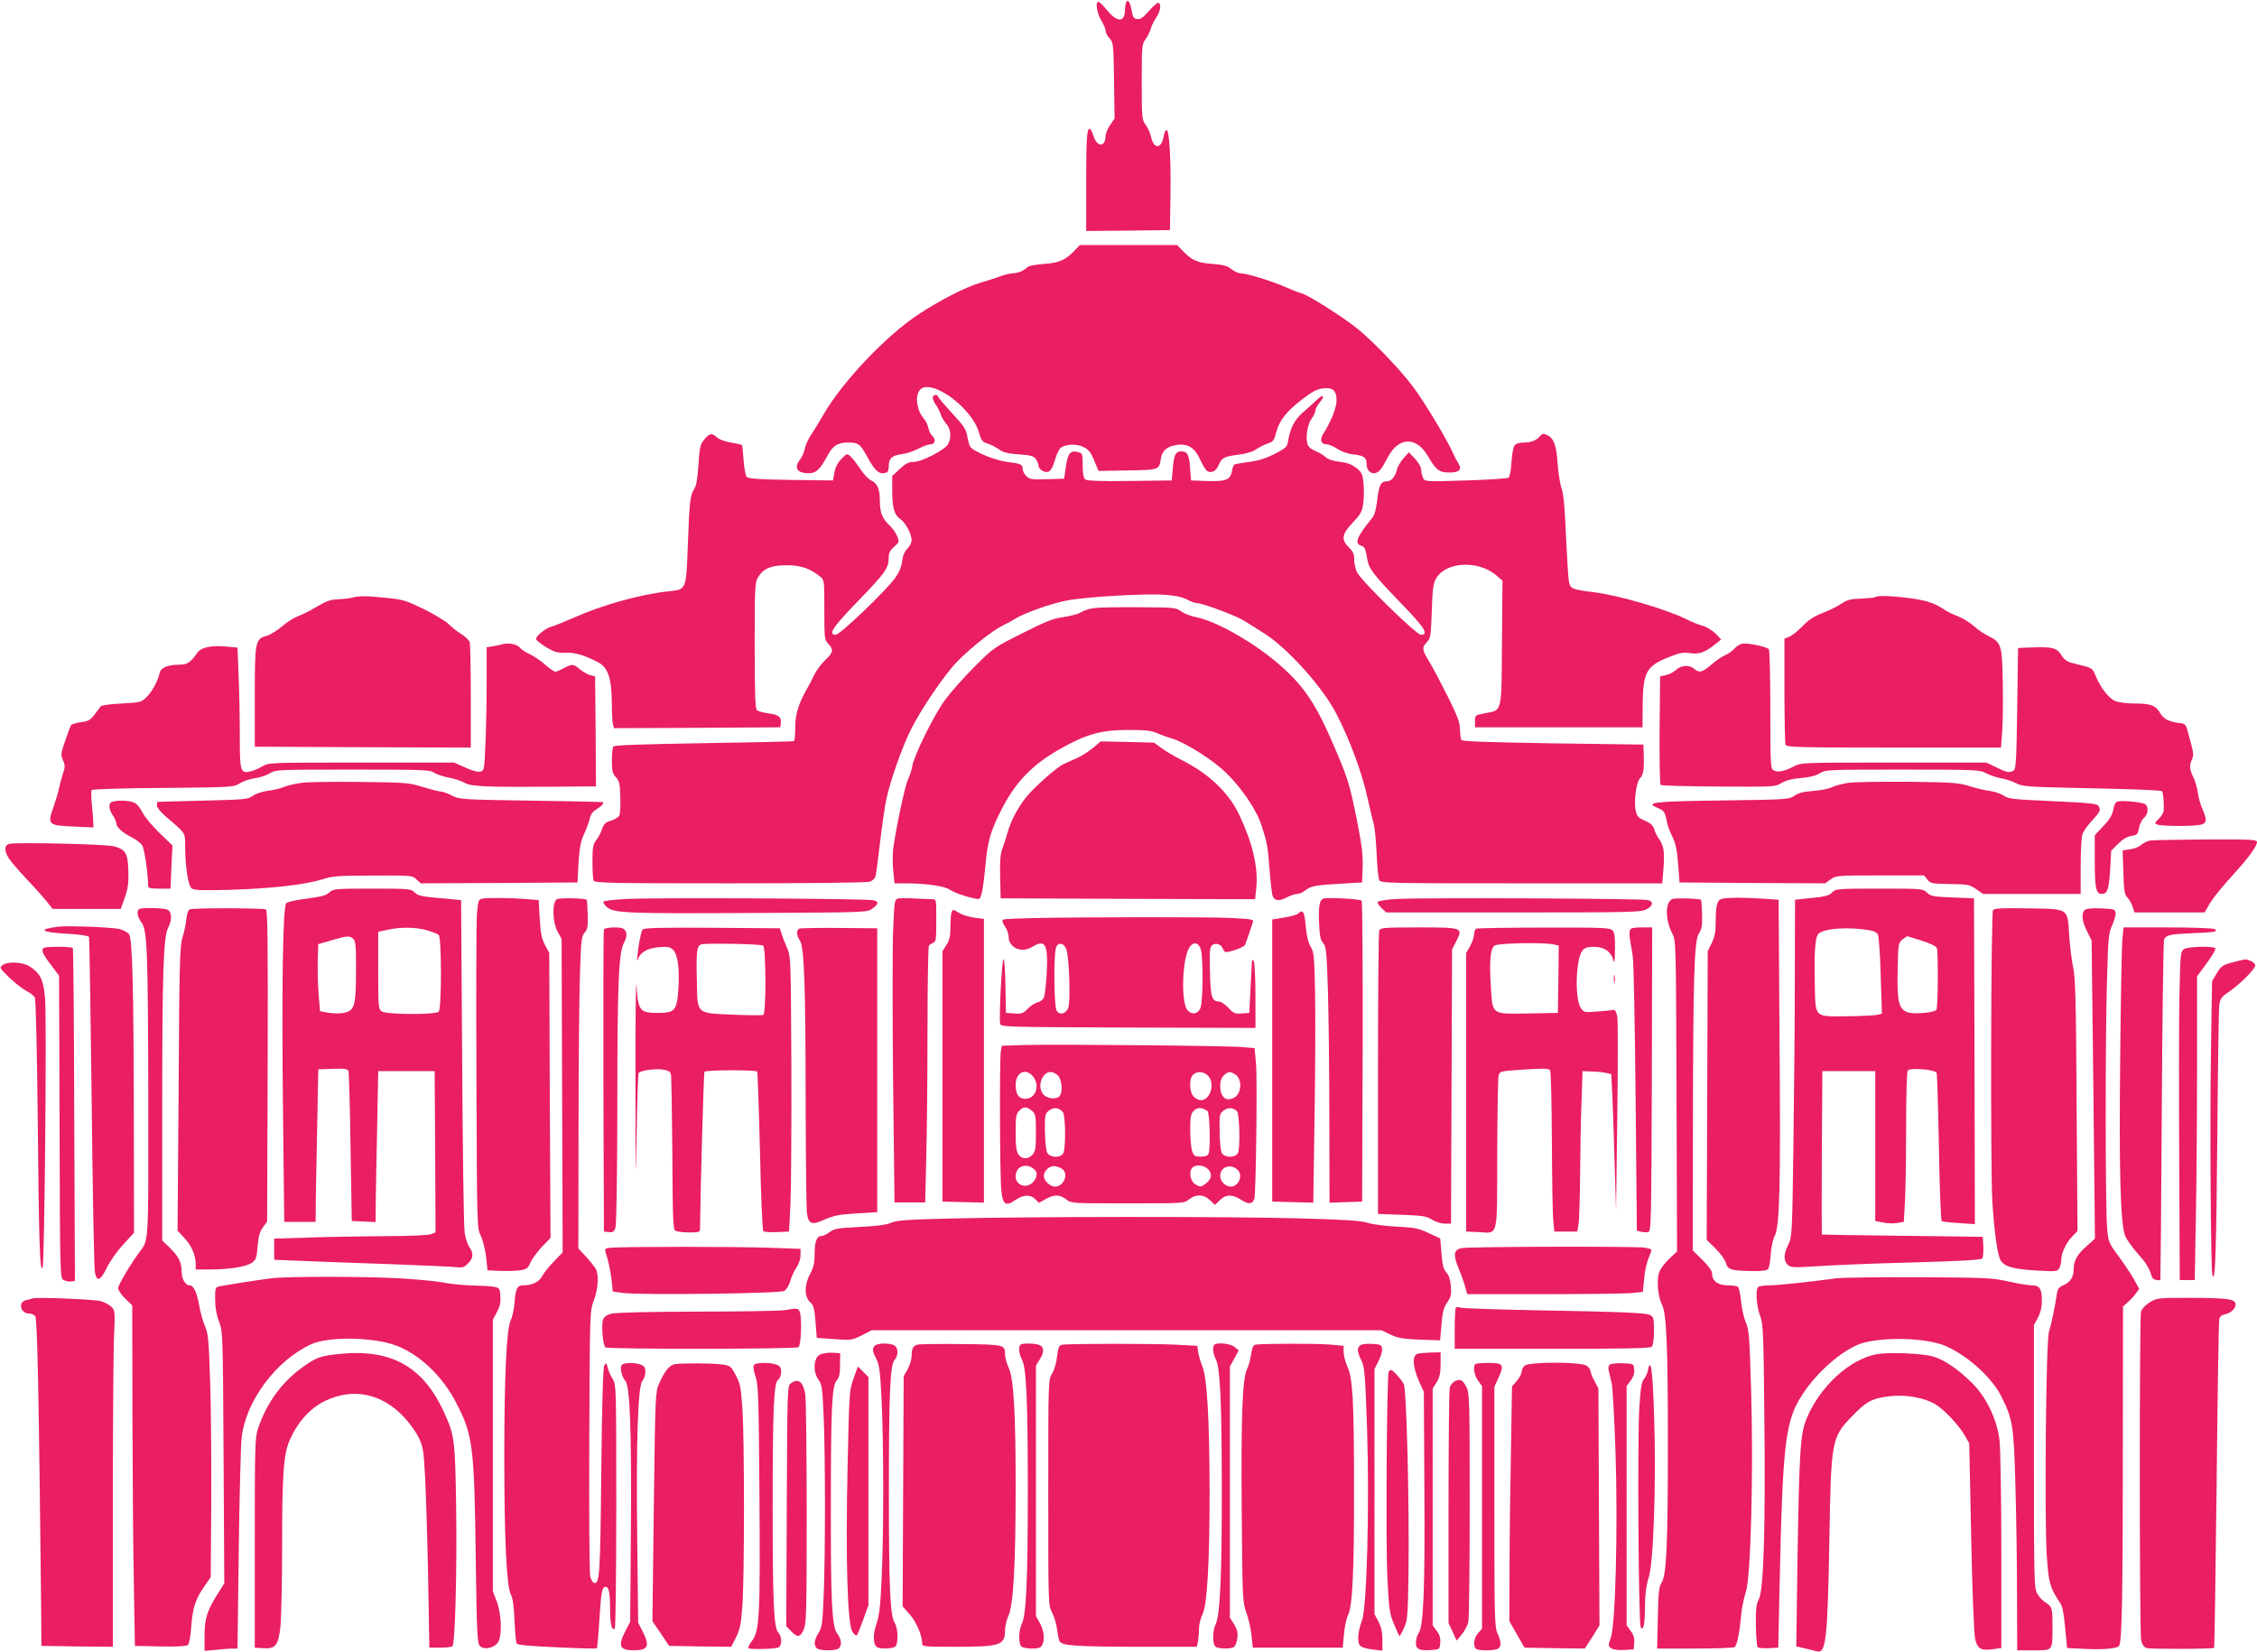 <?xml version="1.0" standalone="no"?>
<!DOCTYPE svg PUBLIC "-//W3C//DTD SVG 20010904//EN"
 "http://www.w3.org/TR/2001/REC-SVG-20010904/DTD/svg10.dtd">
<svg version="1.0" xmlns="http://www.w3.org/2000/svg"
 width="1280pt" height="937pt" viewBox="0 0 1280 937"
 preserveAspectRatio="xMidYMid meet">
<g transform="translate(0,937) scale(0.1,-0.1)"
fill="#e91e63" stroke="none">
<path d="M6386 9355 c-3 -9 -6 -27 -6 -40 0 -72 -42 -74 -100 -5 -23 28 -46
50 -51 50 -18 0 -8 -66 16 -105 14 -22 25 -49 25 -59 0 -11 10 -30 23 -44 21
-23 22 -31 25 -239 l3 -215 -25 -37 c-14 -20 -26 -48 -26 -62 -1 -64 -48 -66
-68 -1 -8 23 -17 42 -22 42 -16 0 -20 -53 -20 -313 l0 -267 238 2 237 3 3 200
c3 216 -7 371 -23 368 -5 -1 -13 -18 -16 -38 -12 -71 -56 -72 -71 -1 -4 20
-18 50 -30 67 -22 30 -23 38 -23 244 0 204 1 215 22 243 12 17 25 43 29 58 4
16 18 45 31 64 24 36 30 74 14 84 -5 4 -29 -17 -54 -45 -34 -39 -50 -50 -68
-47 -19 2 -25 11 -31 47 -9 51 -22 70 -32 46z"/>
<path d="M6094 7949 c-52 -55 -88 -70 -175 -76 -44 -3 -86 -11 -92 -18 -21
-21 -55 -35 -84 -35 -15 -1 -46 -8 -68 -16 -22 -9 -74 -26 -116 -38 -85 -25
-231 -100 -353 -181 -183 -121 -430 -382 -537 -568 -23 -40 -54 -91 -70 -114
-15 -23 -31 -58 -35 -78 -3 -19 -15 -46 -25 -59 -39 -49 -20 -80 48 -80 41 0
63 21 102 93 33 63 60 81 121 81 59 0 68 -7 112 -87 40 -74 65 -95 100 -85 13
3 18 14 18 36 0 46 18 63 73 70 26 3 69 17 95 31 26 14 57 25 69 25 27 0 32
30 9 49 -8 7 -18 27 -21 44 -4 18 -15 41 -25 52 -39 43 -52 124 -26 160 57 78
296 -92 339 -240 12 -44 18 -52 51 -62 20 -7 49 -22 65 -34 21 -15 49 -22 110
-26 68 -5 84 -10 96 -27 8 -11 15 -29 15 -38 0 -10 11 -23 25 -30 34 -15 50 1
69 67 9 29 22 58 31 65 25 21 89 24 127 6 35 -17 45 -30 72 -99 l16 -38 165 3
c182 3 178 2 189 69 7 45 36 68 94 76 59 8 99 -18 127 -81 13 -28 30 -58 38
-65 23 -18 53 -5 67 29 18 43 32 51 112 61 47 6 83 17 101 30 16 11 45 26 65
33 33 11 38 18 49 62 18 68 56 118 145 187 60 46 86 60 121 64 56 7 77 -12 77
-70 0 -40 -34 -123 -76 -188 -21 -33 -12 -59 19 -59 13 0 41 -12 62 -26 23
-15 58 -28 89 -31 62 -7 76 -17 76 -54 0 -35 23 -59 50 -52 23 6 35 22 72 92
61 114 161 116 226 4 46 -79 64 -93 122 -93 57 0 73 17 50 54 -8 11 -20 35
-27 51 -42 92 -162 291 -229 381 -75 100 -219 250 -311 326 -82 67 -285 196
-323 205 -14 3 -54 19 -90 35 -74 33 -221 78 -255 78 -13 0 -36 11 -52 24 -22
18 -44 24 -104 29 -87 6 -119 20 -168 71 l-35 36 -276 0 -276 0 -30 -31z"/>
<path d="M5290 7114 c0 -9 8 -28 19 -42 10 -15 22 -38 26 -52 4 -14 18 -38 31
-53 27 -32 31 -78 11 -116 -17 -32 -150 -101 -196 -101 -28 0 -46 -9 -78 -40
l-43 -39 0 -84 c0 -97 12 -139 46 -161 29 -19 64 -85 64 -120 0 -14 -11 -35
-24 -48 -16 -15 -26 -39 -30 -72 -4 -32 -17 -63 -40 -95 -55 -75 -312 -321
-336 -321 -46 0 -18 42 124 189 154 158 176 189 176 246 0 28 7 43 31 64 30
27 30 29 16 62 -8 19 -27 45 -42 59 -40 37 -55 73 -55 134 0 71 -12 102 -49
121 -17 8 -46 39 -64 68 -19 28 -43 60 -54 69 -19 17 -21 16 -51 -15 -22 -22
-35 -48 -40 -78 l-8 -44 -239 3 c-191 3 -242 7 -251 18 -6 8 -14 50 -17 95 -3
44 -7 83 -10 85 -2 3 -30 9 -62 14 -37 6 -67 18 -82 32 -27 25 -43 20 -77 -25
-15 -20 -20 -49 -25 -135 -5 -75 -12 -117 -23 -134 -24 -36 -28 -68 -37 -317
-10 -261 -7 -254 -113 -265 -160 -18 -375 -78 -538 -151 -52 -23 -107 -45
-122 -49 -31 -7 -88 -52 -88 -70 0 -6 25 -27 56 -46 49 -29 65 -34 113 -32 53
2 105 -14 181 -53 59 -31 79 -90 80 -240 0 -49 3 -100 6 -113 l6 -22 472 2
471 3 3 23 c5 35 -13 49 -70 56 -29 4 -58 12 -65 18 -10 8 -13 90 -13 367 0
335 1 358 20 388 29 49 73 67 160 67 78 1 134 -18 190 -63 25 -20 25 -21 25
-190 0 -162 1 -170 23 -193 31 -34 28 -48 -19 -93 -23 -22 -49 -58 -60 -80
-10 -22 -25 -51 -33 -65 -55 -94 -76 -157 -76 -233 0 -42 -3 -78 -7 -80 -5 -3
-235 -8 -513 -12 -353 -6 -507 -11 -512 -19 -4 -6 -8 -42 -8 -80 0 -59 4 -74
23 -94 19 -20 23 -37 25 -112 2 -49 -1 -96 -6 -106 -6 -10 -27 -23 -48 -29
-30 -8 -39 -17 -50 -48 -7 -21 -22 -50 -34 -64 -17 -22 -20 -40 -20 -119 0
-51 3 -99 6 -108 6 -14 83 -16 774 -16 446 0 779 4 793 9 13 5 27 17 31 27 4
9 15 94 26 188 11 94 27 206 36 250 21 102 90 300 142 402 58 116 190 309 259
380 75 78 206 181 263 208 25 12 56 29 70 38 46 30 204 86 290 102 106 21 436
40 551 33 60 -4 100 -12 128 -26 22 -12 47 -21 55 -21 35 0 227 -72 274 -102
28 -18 77 -49 108 -68 131 -81 329 -300 409 -451 77 -147 149 -339 180 -483
14 -61 29 -127 35 -146 6 -19 14 -96 17 -170 3 -74 10 -143 15 -152 8 -17 57
-18 807 -18 l798 0 7 85 c7 96 2 127 -26 168 -11 15 -23 40 -27 55 -4 16 -19
32 -37 40 -52 23 -58 28 -66 58 -14 47 0 166 23 190 20 21 24 52 21 140 l-2
51 -512 7 c-371 6 -515 11 -520 19 -4 7 -8 33 -8 59 0 39 -13 74 -68 185 -38
76 -85 165 -105 198 -43 70 -44 81 -15 113 21 21 23 36 28 175 4 128 8 157 25
187 55 94 235 104 338 19 l38 -32 -3 -353 c-3 -404 2 -380 -95 -399 -57 -11
-58 -12 -58 -46 l0 -34 475 0 475 0 1 120 c1 193 20 228 151 279 57 23 80 27
116 22 52 -8 85 3 139 46 l39 31 -32 34 c-19 18 -51 38 -73 44 -23 6 -61 21
-86 34 -115 58 -385 138 -530 156 -126 16 -133 19 -142 59 -4 19 -11 136 -17
260 -6 156 -14 238 -24 267 -9 23 -19 86 -23 140 -7 108 -22 148 -61 166 -21
9 -27 8 -37 -4 -18 -25 -52 -39 -94 -39 -24 0 -45 -6 -52 -16 -8 -8 -15 -51
-18 -94 -2 -44 -10 -84 -16 -89 -6 -5 -115 -12 -243 -16 -226 -7 -231 -7 -242
13 -6 12 -11 32 -11 46 0 16 -14 41 -35 64 l-35 37 -31 -35 c-16 -19 -32 -46
-36 -60 -9 -42 -32 -70 -57 -70 -35 0 -46 -20 -55 -105 -7 -55 -15 -85 -30
-104 -87 -107 -101 -143 -62 -156 21 -6 25 -16 36 -80 9 -51 31 -81 192 -248
133 -137 158 -177 111 -177 -26 0 -340 307 -363 356 -8 18 -15 50 -15 71 0 31
-7 46 -30 68 -45 44 -41 75 22 141 44 47 53 62 59 107 4 29 5 79 2 113 -5 55
-9 64 -41 90 -26 20 -52 30 -95 35 -37 4 -66 14 -80 27 -12 11 -39 27 -59 35
-26 11 -39 24 -44 42 -10 42 2 111 25 141 11 15 21 35 21 45 0 9 11 31 25 47
33 40 19 49 -19 12 -17 -16 -52 -48 -78 -70 -47 -42 -71 -88 -83 -162 -5 -33
-12 -39 -77 -73 -50 -25 -94 -39 -145 -45 -41 -5 -78 -12 -83 -15 -4 -3 -11
-21 -14 -40 -9 -47 -35 -57 -145 -53 l-86 3 -6 73 c-5 73 -15 92 -49 92 -32 0
-42 -18 -48 -91 l-7 -74 -239 -3 c-167 -2 -243 1 -252 9 -9 8 -14 34 -14 80 0
66 -1 69 -27 75 -42 11 -57 -6 -68 -82 l-10 -69 -97 -3 c-87 -2 -99 -1 -118
18 -11 11 -20 29 -20 39 0 27 -11 32 -88 41 -73 10 -197 61 -211 89 -5 9 -12
36 -16 60 -6 36 -21 58 -86 128 -43 47 -79 89 -79 94 0 5 -7 9 -15 9 -8 0 -15
-7 -15 -16z"/>
<path d="M1995 5980 c-16 -4 -52 -8 -79 -9 -39 -1 -65 -10 -118 -41 -37 -23
-86 -47 -108 -55 -22 -8 -63 -34 -90 -57 -27 -24 -67 -48 -87 -54 -66 -18 -68
-31 -68 -349 l0 -280 613 -3 612 -2 0 287 c0 159 -3 298 -6 310 -3 12 -25 33
-48 47 -22 13 -54 38 -70 55 -16 16 -79 55 -140 85 -102 50 -120 56 -215 65
-114 12 -152 12 -196 1z"/>
<path d="M10637 5984 c-3 -4 -39 -7 -80 -9 -61 -2 -80 -6 -113 -28 -21 -15
-69 -39 -106 -53 -49 -19 -80 -39 -114 -74 -26 -27 -60 -54 -75 -61 l-29 -11
0 -293 c0 -162 3 -300 6 -309 6 -14 69 -16 614 -16 l608 0 7 93 c4 50 5 176 3
279 -3 211 -8 225 -84 262 -21 10 -58 35 -81 56 -23 20 -64 45 -90 55 -27 10
-59 26 -73 35 -56 38 -98 53 -189 66 -102 14 -194 18 -204 8z"/>
<path d="M6205 5921 c-27 -3 -61 -14 -75 -24 -14 -9 -58 -21 -99 -27 -60 -8
-101 -25 -234 -92 -158 -79 -164 -83 -268 -187 -58 -58 -133 -142 -166 -186
-64 -85 -180 -320 -190 -383 -3 -20 -14 -53 -23 -72 -18 -34 -72 -294 -85
-399 -3 -29 -3 -84 1 -122 l7 -69 71 0 c113 -1 213 -16 243 -36 27 -18 88 -39
145 -51 24 -5 28 -1 36 33 6 22 15 93 21 160 12 132 28 189 89 309 78 156 176
258 330 345 153 87 237 110 392 110 99 0 132 -4 164 -19 23 -10 59 -23 81 -29
62 -18 193 -96 275 -165 99 -84 201 -227 234 -327 33 -103 35 -113 46 -253 5
-67 13 -132 16 -144 9 -32 37 -37 81 -13 21 11 47 20 59 20 12 0 33 9 47 20
32 25 54 30 202 38 l120 7 3 88 c2 70 -5 126 -33 268 -41 202 -50 232 -128
414 -105 245 -171 343 -312 466 -142 124 -360 248 -473 269 -28 5 -66 20 -83
32 -29 22 -39 23 -237 24 -114 1 -229 -1 -257 -5z"/>
<path d="M2845 5715 c-5 -2 -27 -6 -47 -10 l-38 -6 0 -198 c0 -109 -3 -266 -7
-350 -6 -147 -7 -152 -29 -157 -14 -4 -47 5 -86 23 l-63 28 -525 0 c-519 0
-525 0 -561 -21 -20 -12 -51 -25 -68 -29 -58 -13 -61 -3 -61 204 0 102 -3 256
-7 342 l-6 156 -66 6 c-81 8 -141 -5 -161 -34 -39 -56 -58 -69 -103 -69 -66 0
-106 -17 -112 -48 -9 -44 -44 -108 -76 -138 -28 -27 -36 -29 -139 -34 -60 -3
-113 -10 -118 -15 -4 -6 -20 -27 -35 -47 -24 -32 -35 -38 -77 -44 -28 -4 -53
-11 -57 -17 -4 -6 -19 -46 -33 -88 -25 -71 -26 -80 -13 -111 13 -29 13 -39 -1
-78 -8 -25 -17 -61 -21 -80 -3 -19 -18 -68 -32 -108 -35 -100 -30 -104 117
-110 l110 -5 -1 29 c0 16 -4 62 -8 102 -4 40 -4 76 -1 81 3 5 185 11 405 12
394 4 400 4 436 27 20 12 58 25 85 28 27 4 65 16 84 28 34 21 44 21 470 21
402 0 438 -1 463 -18 15 -10 53 -22 85 -28 31 -6 71 -19 87 -29 36 -21 127
-25 498 -22 l247 2 -2 312 -3 312 -28 7 c-15 4 -41 19 -58 33 -37 31 -44 32
-92 6 -20 -11 -42 -20 -48 -20 -6 0 -32 18 -57 40 -25 22 -64 49 -86 59 -23
10 -50 28 -60 40 -18 19 -67 27 -101 16z"/>
<path d="M9839 5694 c-13 -15 -38 -33 -56 -40 -17 -7 -52 -32 -78 -54 -51 -44
-69 -48 -97 -23 -26 23 -74 21 -102 -6 -14 -13 -40 -26 -58 -30 l-33 -7 -3
-304 c-1 -167 1 -307 6 -312 4 -4 152 -8 328 -9 316 -2 321 -2 357 20 25 15
59 24 109 28 49 4 85 13 108 27 34 21 44 21 470 21 423 0 436 -1 475 -21 22
-12 60 -24 83 -28 24 -4 63 -16 85 -28 40 -20 62 -21 431 -29 214 -4 392 -11
397 -16 7 -8 12 -62 10 -110 -1 -12 -13 -33 -28 -47 -25 -24 -26 -26 -7 -33
25 -10 211 -10 247 0 33 9 34 28 7 90 -11 25 -23 67 -26 94 -4 26 -15 65 -25
85 -22 43 -24 67 -7 103 11 25 10 32 -30 175 -5 17 -15 26 -32 28 -65 6 -99
23 -119 57 -26 45 -54 55 -147 55 -41 0 -90 6 -108 14 -37 15 -85 78 -112 145
-13 34 -22 42 -55 51 -21 5 -57 15 -78 20 -28 7 -46 20 -61 45 -25 41 -51 47
-165 43 l-80 -3 -5 -343 c-4 -290 -7 -344 -20 -352 -23 -15 -39 -12 -99 18
l-56 27 -525 0 c-513 0 -526 0 -565 -21 -55 -29 -92 -36 -115 -24 -19 10 -20
22 -20 343 0 183 -4 338 -8 344 -8 13 -94 33 -142 33 -16 0 -36 -10 -51 -26z"/>
<path d="M6200 5129 c-24 -20 -66 -47 -94 -59 -28 -13 -62 -28 -75 -34 -39
-18 -168 -133 -212 -188 -48 -61 -86 -133 -104 -197 -7 -25 -20 -66 -29 -90
-13 -33 -16 -72 -14 -165 l3 -121 721 -3 722 -2 7 67 c11 116 -23 258 -99 416
-60 124 -173 231 -326 307 -36 18 -85 47 -110 65 l-45 33 -152 4 -151 3 -42
-36z"/>
<path d="M1710 4930 c-36 -5 -81 -15 -101 -24 -20 -8 -60 -18 -90 -21 -30 -4
-67 -16 -84 -28 -28 -21 -45 -22 -285 -28 -140 -3 -256 -7 -257 -7 -2 -1 -3
-11 -3 -21 0 -11 22 -38 51 -63 114 -97 109 -88 109 -170 1 -116 17 -221 37
-237 14 -10 58 -12 213 -8 233 7 429 29 525 59 63 20 93 22 292 22 217 1 222
1 245 -22 l25 -22 444 2 444 3 6 111 c6 88 12 122 32 165 14 30 28 69 32 87 5
24 17 40 41 54 28 17 42 34 32 39 -2 1 -185 5 -408 8 -392 6 -406 7 -447 29
-23 12 -51 22 -61 22 -10 0 -56 12 -103 26 -80 25 -96 26 -354 29 -148 2 -299
0 -335 -5z"/>
<path d="M10483 4930 c-34 -5 -75 -16 -92 -24 -17 -9 -65 -19 -108 -22 -57 -4
-86 -12 -108 -28 -29 -20 -41 -21 -407 -26 -394 -5 -443 -11 -365 -43 35 -15
40 -22 52 -86 4 -18 18 -54 31 -80 17 -35 25 -72 31 -151 l8 -105 413 -3 413
-2 30 22 c30 22 37 23 281 23 l250 0 19 -24 c18 -22 26 -23 127 -25 101 -1
111 -3 148 -28 l40 -28 277 0 277 0 0 153 c0 83 4 166 9 182 4 17 29 53 55 80
48 52 52 61 36 85 -7 12 -58 17 -258 26 -224 10 -252 13 -278 31 -16 11 -51
23 -79 27 -27 3 -79 16 -115 27 -59 19 -92 22 -345 25 -154 1 -308 -1 -342 -6z"/>
<path d="M638 4823 c-24 -6 -23 -41 2 -78 11 -16 20 -37 20 -46 0 -20 35 -52
87 -78 24 -12 50 -32 59 -45 13 -21 33 -153 34 -228 0 -15 10 -18 64 -18 l63
0 5 123 6 122 -73 70 c-40 39 -82 89 -94 112 -11 23 -31 49 -43 57 -21 15 -90
20 -130 9z"/>
<path d="M12008 4824 c-10 -3 -19 -21 -23 -46 -6 -31 -20 -55 -56 -93 l-49
-52 0 -147 c0 -152 7 -186 39 -186 32 0 41 24 48 136 l6 109 39 39 c26 26 51
41 76 45 34 6 37 10 43 46 4 21 16 46 28 56 23 19 28 61 8 77 -14 12 -132 24
-159 16z"/>
<path d="M12195 4603 c-16 -3 -40 -14 -52 -25 -11 -11 -40 -22 -63 -25 l-42
-6 4 -122 c3 -106 6 -126 23 -145 11 -12 24 -36 30 -53 l10 -32 199 0 199 0
20 35 c23 42 71 102 155 194 73 80 122 148 122 170 0 14 -32 16 -287 15 -159
-1 -301 -4 -318 -6z"/>
<path d="M53 4584 c-29 -7 -30 -37 -4 -81 11 -17 57 -71 103 -120 46 -48 97
-106 115 -128 l31 -40 194 0 193 0 23 65 c18 52 22 83 20 151 -3 100 -15 120
-81 139 -42 12 -549 24 -594 14z"/>
<path d="M1871 4311 c-25 -22 -39 -25 -156 -41 -44 -6 -85 -16 -92 -23 -19
-20 -26 -489 -18 -1179 l7 -628 89 0 89 0 1 113 c1 61 4 256 8 432 l6 320 83
3 c65 2 83 0 88 -12 3 -8 9 -203 12 -433 l7 -418 68 -3 67 -3 1 113 c1 62 4
255 8 428 l6 315 160 0 160 0 3 -458 2 -457 -26 -10 c-14 -6 -132 -11 -262
-11 -130 -1 -325 -4 -432 -8 l-195 -6 0 -60 0 -60 170 -7 c94 -4 316 -12 495
-18 179 -7 344 -14 367 -17 35 -4 46 -1 67 21 31 30 33 58 7 94 -10 15 -22 52
-26 82 -5 30 -11 467 -14 970 l-6 915 -121 11 c-102 9 -124 14 -142 32 -21 21
-30 22 -240 22 -202 0 -221 -1 -241 -19z m550 -217 c30 -9 60 -21 67 -26 17
-15 17 -419 0 -436 -18 -18 -298 -17 -324 2 -18 13 -19 28 -19 233 l0 218 50
11 c73 17 163 16 226 -2z m-417 -50 c13 -13 16 -43 15 -177 0 -201 -8 -228
-66 -241 -24 -5 -62 -5 -90 0 l-48 9 -8 95 c-4 52 -6 138 -5 190 l3 95 75 22
c91 27 104 27 124 7z"/>
<path d="M10391 4309 c-16 -18 -39 -24 -116 -32 l-95 -10 -1 -426 c0 -234 -4
-665 -8 -957 -7 -519 -8 -531 -29 -573 -27 -51 -28 -92 -3 -115 17 -16 33 -16
177 -7 88 6 330 16 539 21 273 8 382 14 387 23 5 7 7 37 6 67 l-3 55 -455 6
c-250 3 -456 6 -458 7 -1 1 -1 210 0 465 l3 462 150 0 150 0 0 -425 0 -425 46
-9 c25 -5 62 -6 81 -2 l35 6 6 107 c4 58 7 248 7 422 0 174 4 322 9 329 11 18
157 6 164 -13 3 -6 9 -197 13 -424 4 -226 11 -414 16 -417 4 -3 49 -8 98 -11
l90 -6 -2 924 -3 924 -122 5 c-108 4 -124 7 -145 28 -24 22 -29 22 -271 22
-239 0 -247 -1 -266 -21z m217 -216 c18 -3 37 -13 42 -23 5 -10 13 -115 16
-234 l7 -215 -27 -7 c-15 -3 -92 -7 -171 -8 -190 -1 -179 -13 -183 192 -4 159
2 246 17 271 22 35 168 47 299 24z m290 -58 c45 -14 83 -32 86 -41 9 -23 7
-337 -2 -351 -11 -17 -131 -27 -165 -14 -49 19 -59 62 -55 238 3 149 4 156 27
174 13 10 25 19 27 19 1 0 39 -11 82 -25z"/>
<path d="M2733 4273 c-19 -4 -22 -13 -28 -86 -4 -45 -5 -464 -3 -932 3 -849 3
-850 25 -895 12 -25 25 -79 30 -120 l8 -75 70 -3 c39 -2 89 0 113 3 38 6 46
11 59 42 8 20 37 59 64 89 l51 53 -4 808 -3 808 -24 45 c-19 36 -25 66 -30
150 l-6 105 -75 6 c-86 7 -215 8 -247 2z"/>
<path d="M3158 4270 c-28 -17 -25 -133 5 -185 l22 -40 3 -889 3 -889 -49 -51
c-28 -28 -57 -65 -66 -82 -16 -33 -57 -54 -107 -54 -36 0 -45 -18 -51 -100 -3
-36 -13 -80 -21 -97 -24 -46 -37 -310 -37 -773 0 -472 13 -737 37 -783 11 -22
18 -68 21 -149 3 -64 8 -122 12 -129 6 -9 71 -15 229 -22 122 -6 223 -8 226
-6 2 3 9 75 14 160 10 161 15 189 36 189 18 0 25 -33 25 -130 0 -83 11 -123
27 -106 4 4 8 317 8 694 0 682 0 687 -21 722 -12 19 -25 48 -28 65 -7 28 -8
28 -19 10 -7 -14 -13 -202 -17 -605 -6 -593 -9 -639 -43 -627 -6 2 -15 18 -20
36 -4 18 -7 365 -5 770 3 735 3 736 26 796 24 64 29 143 11 178 -7 12 -31 43
-55 69 l-44 47 1 673 c0 370 4 768 8 885 6 190 9 214 27 234 16 18 19 34 17
101 -1 45 -4 82 -5 84 -10 10 -155 13 -170 4z"/>
<path d="M3548 4271 c-64 -3 -120 -10 -125 -14 -4 -5 4 -19 19 -32 40 -34 109
-37 835 -33 630 3 642 3 669 24 38 28 40 40 7 48 -37 10 -1253 16 -1405 7z"/>
<path d="M5094 4274 c-21 -5 -22 -13 -29 -187 -4 -99 -4 -486 0 -859 l8 -678
87 0 87 0 6 257 c4 141 7 466 7 722 0 256 4 471 8 477 4 6 15 13 25 17 15 6
17 21 17 127 0 119 0 120 -23 120 -13 0 -57 2 -98 4 -41 3 -84 2 -95 0z"/>
<path d="M7508 4274 c-25 -7 -31 -39 -27 -143 3 -70 8 -93 23 -110 17 -19 20
-46 27 -269 4 -136 8 -462 8 -725 l1 -478 93 3 92 3 3 849 c1 468 -1 853 -6
858 -9 9 -190 19 -214 12z"/>
<path d="M7916 4271 c-56 -3 -101 -11 -103 -17 -2 -5 8 -21 23 -35 l26 -24
721 0 c673 0 724 1 755 18 37 20 41 42 10 52 -28 9 -1292 15 -1432 6z"/>
<path d="M9484 4271 c-41 -18 -41 -117 0 -196 21 -40 21 -48 24 -921 l3 -882
-45 -42 c-25 -24 -51 -58 -57 -78 -15 -45 -6 -139 17 -183 25 -48 33 -230 33
-789 0 -564 -8 -744 -35 -785 -16 -25 -19 -53 -22 -202 l-4 -173 213 0 c118 0
220 4 226 8 14 9 28 77 38 187 4 39 16 95 26 125 28 81 44 680 30 1145 -9 304
-12 345 -30 385 -11 25 -23 79 -27 120 -4 41 -12 78 -18 82 -6 4 -32 8 -58 8
-55 0 -88 25 -88 65 0 16 -18 42 -55 79 l-55 54 1 694 c1 854 7 1064 34 1104
16 23 19 44 18 108 -2 43 -4 80 -5 82 -9 8 -146 12 -164 5z"/>
<path d="M9769 4273 c-31 -5 -39 -34 -39 -143 0 -47 -7 -78 -23 -110 l-22 -45
-3 -818 -3 -819 50 -49 c28 -28 54 -64 59 -82 10 -38 29 -44 148 -46 55 -1 85
3 92 12 5 6 12 44 14 83 3 40 13 86 23 105 28 53 34 278 27 1135 l-5 771 -105
7 c-108 6 -167 6 -213 -1z"/>
<path d="M787 4213 c-13 -13 -7 -44 14 -73 34 -45 38 -142 40 -995 1 -841 3
-805 -49 -875 -49 -65 -122 -188 -122 -206 0 -11 18 -38 40 -59 l40 -39 1
-611 c1 -335 4 -770 8 -965 l6 -355 144 -3 c92 -2 148 1 156 8 8 7 16 48 20
108 8 105 23 152 77 229 l33 48 3 415 c1 228 -1 539 -6 690 -8 245 -12 280
-30 320 -11 25 -26 77 -32 115 -13 74 -32 115 -54 115 -25 0 -46 36 -46 79 0
52 -17 85 -69 136 l-41 39 0 756 c0 777 7 965 34 1019 22 42 21 88 -3 101 -22
11 -154 14 -164 3z"/>
<path d="M1079 4213 c-12 -3 -18 -20 -22 -56 -3 -29 -13 -77 -23 -107 -14 -49
-17 -147 -21 -858 l-6 -802 41 -44 c40 -44 62 -96 62 -148 l0 -28 83 0 c108 0
206 16 237 39 22 16 26 28 31 93 5 57 12 83 30 107 l24 33 3 881 c2 704 0 882
-10 889 -13 8 -399 9 -429 1z"/>
<path d="M11303 4208 c-12 -19 -15 -1462 -4 -1653 12 -188 31 -316 51 -340 26
-31 73 -43 197 -51 116 -6 121 -6 132 14 6 11 11 32 11 47 0 38 27 96 62 132
l30 31 -5 714 c-3 594 -7 725 -20 783 -8 39 -18 118 -22 178 -10 159 1 151
-233 155 -148 3 -192 0 -199 -10z"/>
<path d="M11822 4208 c-19 -19 -14 -64 14 -120 l26 -52 10 -845 9 -846 -50
-45 c-53 -48 -71 -81 -71 -133 0 -41 -21 -71 -59 -87 -24 -10 -32 -20 -36 -49
-8 -59 -32 -173 -45 -216 -17 -55 -26 -1065 -12 -1271 11 -156 17 -177 76
-266 13 -19 21 -62 28 -141 l11 -114 102 -5 c97 -5 178 1 192 16 17 16 22 276
22 1069 l1 857 26 23 c14 12 35 34 46 50 l20 27 -32 58 c-18 31 -57 90 -88
131 -53 72 -55 77 -62 155 -10 111 -11 1059 -1 1396 7 255 9 278 30 323 12 27
21 58 19 70 -3 20 -10 22 -83 25 -54 2 -84 -1 -93 -10z"/>
<path d="M5396 4194 c-3 -9 -6 -46 -6 -82 0 -52 -5 -75 -23 -102 l-22 -35 0
-710 0 -710 118 -3 117 -3 0 805 0 804 -52 7 c-29 4 -68 15 -86 26 -40 23 -38
23 -46 3z"/>
<path d="M7363 4189 c-7 -7 -42 -17 -80 -23 l-68 -11 0 -800 0 -800 116 -3
117 -3 7 478 c4 263 6 582 3 709 -4 211 -6 234 -25 265 -14 23 -23 61 -28 117
-7 81 -16 97 -42 71z"/>
<path d="M5855 4163 c-82 -2 -156 -5 -163 -8 -11 -4 -9 -13 7 -39 12 -18 21
-44 21 -57 0 -65 73 -97 133 -60 76 47 92 17 83 -153 -4 -65 -11 -127 -17
-137 -5 -10 -22 -22 -37 -25 -15 -4 -39 -20 -54 -36 -24 -25 -34 -29 -75 -26
l-48 3 -3 153 c-1 83 -6 152 -11 152 -9 0 -26 -330 -19 -365 3 -20 18 -20 726
-23 l722 -2 0 182 c0 101 -5 190 -10 198 -7 11 -10 7 -11 -20 -1 -19 -4 -89
-8 -155 l-6 -120 -43 -3 c-39 -3 -47 1 -76 32 -18 20 -42 36 -53 36 -40 0 -48
25 -51 170 -3 113 -1 138 12 149 19 16 53 6 61 -20 4 -10 12 -19 18 -19 29 1
102 28 108 41 5 12 31 86 45 130 5 14 -11 17 -117 22 -114 7 -799 6 -1134 0z
m191 -173 c18 -39 27 -310 11 -340 -16 -31 -47 -38 -64 -14 -16 23 -19 335 -2
365 13 26 41 20 55 -11z m763 -1 c16 -45 14 -307 -2 -339 -16 -32 -48 -37 -72
-10 -39 43 -31 294 11 357 21 33 50 29 63 -8z"/>
<path d="M330 4114 c-121 -15 -98 -32 54 -40 71 -4 119 -12 121 -18 2 -6 9
-427 15 -936 5 -509 14 -943 18 -965 11 -58 31 -50 68 25 17 36 59 95 93 132
l61 66 -1 644 c-1 755 -8 1028 -28 1051 -7 9 -30 21 -50 27 -39 11 -294 21
-351 14z"/>
<path d="M3425 4098 c-3 -7 -4 -395 -3 -863 l3 -850 27 -3 c22 -3 30 2 38 23
6 16 10 264 11 663 0 726 7 897 38 955 19 38 18 65 -3 79 -19 13 -106 9 -111
-4z"/>
<path d="M3644 4098 c-9 -14 -22 -82 -29 -148 -3 -29 -2 -36 3 -21 12 40 55
64 121 69 49 4 62 1 79 -16 26 -26 37 -107 29 -225 -8 -119 -20 -132 -117
-132 -101 0 -111 12 -120 152 -4 59 -7 -193 -6 -562 0 -528 2 -593 6 -303 3
201 8 369 12 373 14 14 93 25 135 19 33 -5 44 -11 48 -28 3 -11 6 -214 8 -449
2 -367 4 -429 17 -437 8 -5 43 -10 78 -10 58 0 62 2 62 23 2 216 21 881 25
888 8 11 292 12 299 1 3 -5 10 -208 16 -452 5 -244 14 -448 19 -453 4 -4 39
-7 77 -5 l69 3 8 160 c4 88 6 439 5 780 -3 611 -3 621 -25 670 -12 28 -26 64
-31 80 l-9 30 -386 3 c-296 2 -387 -1 -393 -10z m684 -91 c16 -11 18 -382 1
-393 -6 -3 -82 -3 -170 1 -215 10 -203 -1 -207 195 -4 168 0 196 26 204 28 8
336 2 350 -7z"/>
<path d="M4533 4103 c-18 -7 -16 -39 4 -69 24 -37 32 -261 32 -929 1 -308 4
-584 7 -612 9 -68 26 -74 105 -38 48 21 81 27 177 33 l117 7 0 805 0 805 -215
2 c-118 1 -221 -1 -227 -4z"/>
<path d="M7822 4093 c-4 -10 -7 -376 -7 -813 l0 -795 135 -5 c117 -4 140 -8
171 -27 20 -13 52 -23 72 -23 l36 0 3 778 3 777 24 47 c39 77 37 78 -216 78
-194 0 -214 -2 -221 -17z"/>
<path d="M8373 4103 c-7 -2 -13 -17 -13 -31 0 -15 -10 -45 -22 -67 l-23 -40 0
-790 0 -790 67 -3 c118 -5 108 -46 109 441 1 232 4 433 8 447 7 25 9 25 145
34 114 7 139 7 147 -5 5 -8 9 -187 10 -399 1 -212 4 -414 8 -450 l6 -65 65 0
65 0 7 40 c4 22 8 146 9 275 1 129 4 316 8 415 l6 180 50 -2 c28 0 64 -4 82
-8 l31 -7 6 -121 c3 -67 9 -241 13 -387 l8 -265 7 530 c4 292 4 548 0 570 -6
27 -13 39 -23 37 -8 -2 -48 -6 -90 -9 -74 -6 -77 -5 -94 20 -36 55 -28 285 11
328 12 14 31 19 64 19 57 0 95 -26 109 -73 7 -26 9 -14 10 60 1 71 -3 95 -15
107 -13 14 -62 16 -387 15 -205 0 -378 -3 -384 -6z m436 -89 l31 -7 -2 -191
-3 -191 -167 -3 c-212 -3 -203 -10 -213 152 -9 148 -3 215 21 233 19 14 271
19 333 7z"/>
<path d="M9244 4095 c-4 -8 -3 -32 0 -53 4 -20 11 -64 16 -97 5 -33 12 -396
16 -808 l7 -747 23 -6 c12 -3 31 -4 41 -2 17 3 18 39 21 866 l2 862 -60 0
c-45 0 -62 -4 -66 -15z"/>
<path d="M12036 4038 c-3 -40 -9 -347 -12 -683 -7 -640 2 -932 29 -996 8 -20
39 -63 69 -97 50 -56 64 -78 82 -134 4 -15 40 -26 48 -15 1 1 5 432 8 957 3
525 9 963 13 972 13 25 33 30 157 35 131 5 152 9 130 23 -8 6 -128 10 -266 10
l-251 0 -7 -72z"/>
<path d="M247 3993 c-14 -13 -6 -33 41 -94 l47 -63 3 -858 c2 -850 3 -858 23
-868 11 -6 30 -10 42 -8 l22 3 -4 940 c-1 517 -5 943 -8 948 -5 9 -157 10
-166 0z"/>
<path d="M12384 3986 c-18 -13 -19 -32 -24 -273 -3 -142 -3 -561 -1 -930 l3
-673 43 0 42 0 6 338 c4 185 7 573 7 860 l0 524 55 75 c30 41 52 79 49 84 -9
15 -158 11 -180 -5z"/>
<path d="M12662 3912 c-57 -15 -65 -21 -90 -62 l-27 -45 -6 -390 c-7 -433 -1
-1236 8 -1275 16 -61 22 124 28 785 3 385 8 719 11 743 5 38 11 47 52 75 65
44 152 131 152 151 0 9 -12 21 -26 26 -30 12 -23 12 -102 -8z"/>
<path d="M14 3896 c-18 -14 -16 -17 38 -70 31 -30 75 -64 97 -76 22 -11 44
-28 49 -38 5 -9 12 -318 16 -687 6 -701 13 -894 28 -840 11 39 23 1390 14
1517 -9 109 -25 145 -85 185 -40 27 -126 32 -157 9z"/>
<path d="M9153 3815 c0 -22 2 -30 4 -17 2 12 2 30 0 40 -3 9 -5 -1 -4 -23z"/>
<path d="M5814 3443 l-132 -4 -6 -31 c-8 -40 -6 -715 3 -792 8 -78 25 -90 78
-53 47 32 86 34 114 6 l21 -21 38 21 c48 27 80 27 116 -1 28 -23 32 -23 349
-23 317 0 321 0 349 23 39 30 83 29 118 -5 l28 -27 28 27 c35 34 71 34 121 2
42 -28 66 -25 75 8 9 40 17 680 9 767 l-8 85 -65 6 c-79 8 -1054 17 -1236 12z
m45 -179 c41 -52 14 -126 -44 -126 -37 0 -55 25 -55 78 0 73 58 100 99 48z
m141 6 c23 -23 28 -98 8 -118 -19 -19 -66 -14 -88 8 -41 41 -14 130 40 130 11
0 29 -9 40 -20z m850 0 c43 -43 15 -140 -40 -140 -11 0 -29 9 -40 20 -25 25
-28 101 -4 124 21 22 60 20 84 -4z m157 5 c41 -29 34 -112 -12 -133 -45 -21
-75 8 -75 72 0 23 7 43 20 56 24 24 38 25 67 5z m-1156 -204 c22 -18 24 -26
24 -124 0 -89 -3 -108 -19 -126 -25 -27 -61 -27 -80 1 -12 17 -16 48 -16 125
0 90 3 106 20 123 25 25 41 25 71 1z m177 -9 c15 -20 17 -205 2 -233 -15 -28
-75 -26 -91 3 -6 11 -12 66 -13 120 -1 94 0 101 23 119 26 21 58 18 79 -9z
m820 6 c13 -11 18 -211 6 -242 -4 -11 -19 -16 -44 -16 -34 0 -39 4 -49 31 -6
18 -11 72 -11 120 0 76 3 92 21 110 20 20 48 19 77 -3z m167 0 c15 -13 19
-211 6 -237 -16 -29 -76 -29 -92 0 -6 12 -12 66 -12 121 -2 94 -1 101 22 119
24 19 54 18 76 -3z m-1157 -324 c26 -18 28 -41 7 -71 -34 -48 -105 -31 -105
25 0 53 52 78 98 46z m168 -5 c35 -29 6 -99 -42 -99 -29 0 -64 33 -64 60 0 33
37 63 68 55 15 -4 32 -11 38 -16z m825 0 c26 -26 21 -57 -14 -83 -26 -19 -30
-19 -55 -5 -30 16 -42 70 -21 95 17 21 66 17 90 -7z m168 -4 c32 -31 6 -95
-39 -95 -30 0 -60 30 -60 60 0 52 59 73 99 35z"/>
<path d="M5389 2459 c-244 -6 -303 -10 -335 -24 -27 -12 -83 -19 -180 -24
-124 -6 -144 -10 -169 -29 -15 -12 -36 -22 -46 -22 -27 0 -39 -31 -39 -103 0
-49 -6 -75 -25 -111 -34 -63 -34 -130 -1 -161 20 -19 25 -35 31 -112 l7 -91
99 -7 c96 -7 101 -6 156 21 l56 29 1446 0 1446 0 50 -24 c42 -20 70 -25 166
-29 l116 -4 8 88 c5 71 12 96 32 126 22 32 25 46 21 93 -3 37 -11 62 -25 78
-16 17 -23 41 -28 107 l-7 86 -67 31 c-58 27 -80 31 -181 36 -63 3 -137 13
-165 22 -39 12 -127 18 -395 25 -396 11 -1534 10 -1971 -1z"/>
<path d="M3463 2293 c-38 -5 -37 -1 -18 -61 8 -26 18 -78 23 -117 l7 -70 55
-8 c92 -13 891 -4 917 11 13 7 27 30 34 54 6 23 22 58 35 77 14 21 24 50 24
72 l0 36 -172 6 c-181 7 -849 7 -905 0z"/>
<path d="M8290 2291 c-46 -8 -50 -38 -17 -117 14 -33 30 -78 36 -101 l12 -43
432 0 c238 0 462 3 498 6 l66 7 7 68 c5 61 16 104 40 160 6 13 -2 17 -40 23
-59 8 -987 6 -1034 -3z"/>
<path d="M1540 2120 c-54 -6 -253 -37 -297 -46 -21 -4 -23 -10 -23 -72 0 -45
7 -88 22 -127 22 -59 22 -68 26 -773 l4 -712 -30 -48 c-66 -102 -82 -150 -82
-246 l0 -89 68 6 c37 4 79 7 93 7 l26 0 7 553 c4 303 11 591 16 639 21 208
194 442 395 534 98 45 352 41 480 -7 134 -50 264 -173 342 -325 95 -182 103
-246 111 -881 6 -437 9 -484 24 -499 24 -25 88 -9 105 26 21 41 16 158 -9 225
l-23 60 0 770 0 770 23 43 c17 31 22 56 20 90 -3 43 -5 47 -33 53 -16 4 -70 7
-120 8 -49 1 -126 8 -170 17 -44 8 -159 19 -255 24 -195 11 -635 11 -720 0z"/>
<path d="M10415 2120 c-163 -22 -335 -40 -380 -40 -27 0 -56 -4 -63 -9 -18
-11 -11 -110 12 -170 15 -39 18 -108 22 -565 7 -633 -4 -984 -31 -1036 -15
-29 -18 -56 -17 -149 1 -63 6 -119 10 -123 5 -5 33 -8 63 -6 l54 3 7 330 c18
841 32 955 130 1106 87 135 244 267 349 294 131 33 343 26 450 -14 124 -48
272 -178 328 -289 66 -131 72 -168 81 -512 5 -173 9 -453 9 -622 l1 -308 94 0
c111 0 106 -7 106 140 0 103 -2 107 -42 133 -15 9 -36 32 -45 50 -17 30 -18
83 -18 777 l0 745 23 42 c14 28 22 59 22 93 0 71 -12 90 -58 90 -20 0 -80 10
-132 22 -88 20 -125 22 -505 24 -225 1 -437 -2 -470 -6z"/>
<path d="M185 2006 c-5 -2 -22 -7 -37 -10 -48 -11 -32 -76 18 -76 12 0 27 -7
34 -15 12 -14 21 -483 33 -1625 l2 -245 203 -3 202 -2 0 812 c0 447 3 876 7
954 6 134 5 142 -15 162 -11 11 -38 26 -59 32 -36 11 -367 24 -388 16z"/>
<path d="M12192 1984 c-25 -16 -45 -37 -50 -53 -9 -35 -9 -1816 1 -1863 5 -25
15 -39 30 -45 20 -7 377 -6 384 1 2 1 8 416 14 922 5 505 12 929 15 942 3 15
14 24 34 28 35 8 63 36 58 61 -5 26 -55 32 -263 32 -176 0 -181 0 -223 -25z"/>
<path d="M8257 1954 c-4 -4 -7 -58 -7 -121 l0 -113 553 0 c417 0 556 3 565 12
7 7 12 43 12 90 0 69 -2 79 -21 89 -26 13 -132 18 -664 28 -220 4 -407 11
-416 15 -8 4 -18 3 -22 0z"/>
<path d="M4450 1939 c-25 -4 -247 -8 -495 -8 -282 -1 -464 -5 -488 -12 -25 -6
-41 -18 -47 -33 -11 -29 -1 -149 14 -158 15 -11 1078 -10 1094 1 15 9 21 159
8 199 -8 23 -14 24 -86 11z"/>
<path d="M4962 1738 c-17 -17 -15 -31 8 -76 17 -33 22 -70 30 -238 12 -253 12
-751 0 -1009 -7 -157 -14 -212 -30 -257 -20 -58 -19 -115 4 -130 18 -12 91 -9
104 4 18 18 15 104 -4 134 -26 38 -33 201 -33 749 0 552 7 716 33 743 22 25
21 69 -3 82 -27 14 -94 13 -109 -2z"/>
<path d="M5200 1743 c-23 -9 -30 -24 -30 -63 0 -19 -10 -53 -22 -75 l-23 -40
-3 -653 -3 -653 41 -46 c37 -43 70 -119 70 -165 0 -17 13 -18 194 -18 251 0
276 9 276 97 0 21 9 58 20 81 27 60 40 292 40 727 0 423 -11 614 -39 676 -11
24 -21 58 -21 74 -1 59 2 59 -252 62 -128 1 -240 0 -248 -4z"/>
<path d="M5787 1743 c-12 -11 -8 -53 9 -85 25 -48 33 -233 33 -743 0 -505 -9
-706 -34 -754 -18 -36 -20 -112 -3 -129 7 -7 33 -12 60 -12 37 0 50 4 58 19
16 31 12 79 -12 124 l-23 42 0 710 0 710 23 37 c27 43 23 73 -11 82 -30 8 -92
8 -100 -1z"/>
<path d="M6024 1743 c-18 -3 -23 -14 -29 -66 -4 -36 -16 -77 -28 -97 -22 -35
-22 -35 -22 -675 0 -636 0 -640 21 -680 12 -22 25 -65 29 -96 4 -31 10 -62 15
-69 15 -24 96 -29 436 -30 l342 0 6 31 c3 17 6 50 6 73 0 23 9 60 20 81 26 52
40 292 40 700 -1 397 -14 633 -39 699 -11 28 -23 67 -26 87 l-5 36 -113 6
c-119 7 -618 7 -653 0z"/>
<path d="M6887 1743 c-12 -11 -8 -53 9 -84 24 -47 33 -250 33 -734 1 -486 -10
-718 -34 -765 -18 -35 -20 -111 -3 -128 14 -14 86 -16 106 -3 8 4 16 27 19 49
4 32 0 49 -18 79 l-24 38 0 712 0 712 25 46 25 46 -24 20 c-23 19 -100 27
-114 12z"/>
<path d="M7118 1743 c-11 -3 -18 -20 -23 -56 -4 -29 -14 -65 -22 -80 -27 -53
-35 -261 -31 -797 4 -516 5 -526 27 -588 12 -34 26 -93 29 -130 l7 -67 255 0
255 0 7 77 c4 42 14 91 23 107 25 50 35 243 34 716 0 500 -7 629 -38 695 -11
25 -21 61 -21 81 l0 36 -77 7 c-83 7 -398 6 -425 -1z"/>
<path d="M7712 1738 c-17 -17 -15 -35 9 -84 18 -39 21 -73 32 -389 14 -434 -1
-1014 -29 -1086 -23 -61 -28 -120 -12 -141 8 -10 35 -19 71 -23 l57 -7 0 61
c0 43 -6 72 -22 103 l-23 43 0 695 0 695 23 46 c13 25 22 56 20 70 -3 22 -8
24 -58 27 -34 2 -60 -2 -68 -10z"/>
<path d="M1907 1689 c-91 -10 -117 -20 -192 -74 -116 -83 -202 -201 -251 -345
-18 -51 -19 -95 -19 -650 l0 -595 46 -3 c71 -5 87 15 99 118 5 47 10 254 10
460 0 418 8 528 46 609 46 101 117 178 201 217 156 74 318 41 443 -92 32 -34
70 -87 85 -118 24 -50 28 -71 36 -228 5 -95 13 -351 17 -568 l7 -395 62 0 c34
0 65 4 69 8 15 14 26 433 21 787 -6 384 -9 409 -67 536 -121 268 -307 369
-613 333z"/>
<path d="M4650 1687 c-36 -18 -41 -97 -9 -141 20 -27 23 -46 30 -205 10 -222
10 -802 0 -1026 -6 -151 -9 -175 -29 -207 -25 -40 -28 -68 -10 -86 16 -16 110
-16 126 0 18 18 14 52 -10 83 -30 38 -37 183 -36 725 0 541 6 681 32 709 15
16 20 37 20 89 l1 67 -45 3 c-25 1 -56 -4 -70 -11z"/>
<path d="M8043 1693 c-36 -7 -33 -70 5 -158 l27 -60 3 -545 c4 -571 -5 -782
-32 -822 -9 -12 -16 -37 -16 -55 0 -38 19 -46 91 -41 43 3 44 4 47 40 2 27 -3
46 -20 68 l-23 32 0 671 0 672 23 36 c17 28 22 51 22 103 l0 66 -52 -1 c-29
-1 -63 -4 -75 -6z"/>
<path d="M10646 1690 c-157 -28 -327 -185 -402 -370 -34 -85 -40 -182 -50
-801 l-7 -487 49 -11 c27 -7 58 -14 69 -17 51 -13 60 72 70 641 9 551 13 572
123 687 85 89 118 107 218 119 88 11 194 -7 259 -45 50 -30 132 -116 168 -178
l25 -44 11 -529 c6 -300 16 -551 22 -578 13 -58 32 -70 99 -61 l50 7 0 546 c0
300 -5 584 -10 631 -14 120 -76 249 -161 331 -75 74 -152 126 -215 145 -59 18
-250 26 -318 14z"/>
<path d="M3524 1625 c-8 -21 4 -66 23 -88 26 -28 35 -287 31 -854 l-4 -512
-27 -51 c-44 -85 -34 -110 48 -110 81 0 92 25 49 108 l-25 49 -5 469 c-7 561
4 874 29 902 9 10 17 33 17 51 0 25 -6 34 -26 41 -40 15 -104 12 -110 -5z"/>
<path d="M3828 1633 c-31 -5 -58 -38 -90 -110 -21 -47 -22 -62 -30 -698 l-8
-650 48 -70 47 -70 176 -3 176 -2 28 55 c23 48 28 75 36 188 11 175 11 913 0
1098 -9 133 -12 150 -39 200 -28 53 -30 54 -83 61 -59 7 -218 7 -261 1z"/>
<path d="M4274 1626 c-3 -8 2 -38 12 -67 15 -48 17 -123 21 -664 5 -684 1
-775 -42 -831 -15 -19 -24 -38 -20 -42 8 -8 138 -5 166 3 25 8 26 61 2 87 -25
28 -31 174 -31 713 0 550 6 702 31 720 10 7 17 26 17 44 0 25 -6 34 -26 41
-39 15 -124 13 -130 -4z"/>
<path d="M8367 1633 c-15 -14 -6 -65 16 -94 l22 -31 0 -688 0 -688 -22 -24
c-27 -29 -31 -83 -7 -92 20 -8 82 -8 112 0 27 8 29 37 5 90 -17 36 -18 93 -18
719 l0 680 24 52 c33 74 26 83 -57 83 -38 0 -72 -3 -75 -7z"/>
<path d="M8646 1624 c-9 -8 -16 -24 -16 -34 0 -10 -12 -33 -27 -51 l-28 -32
-6 -366 c-4 -201 -8 -501 -8 -666 l-1 -300 43 -75 43 -75 171 -3 171 -2 42 65
41 66 -3 672 -3 672 -22 42 c-13 23 -23 49 -23 57 0 8 -10 22 -22 30 -33 23
-329 23 -352 0z"/>
<path d="M9131 1631 c-9 -6 -12 -18 -7 -37 4 -16 11 -47 16 -69 6 -22 15 -198
22 -392 14 -429 0 -978 -27 -1053 -15 -42 -15 -46 2 -58 11 -8 39 -12 73 -10
l55 3 3 37 c2 27 -3 46 -20 68 l-23 32 0 678 0 678 23 32 c16 21 22 41 20 63
-3 32 -3 32 -63 35 -33 1 -66 -2 -74 -7z"/>
<path d="M9346 1599 c-3 -18 -14 -41 -23 -51 -13 -15 -19 -51 -26 -161 -11
-177 -5 -1227 8 -1246 15 -25 24 16 24 121 1 68 7 115 21 160 28 87 43 536 31
916 -8 257 -19 339 -35 261z"/>
<path d="M4841 1552 c-24 -65 -25 -79 -34 -495 -12 -527 -1 -899 27 -941 10
-16 21 -24 26 -20 4 5 20 45 36 89 l29 80 0 647 0 648 -30 30 -30 30 -24 -68z"/>
<path d="M7876 1591 c-11 -18 -18 -961 -8 -1161 9 -188 12 -210 37 -270 15
-36 29 -67 31 -69 2 -2 14 18 26 45 21 46 22 66 26 314 5 399 -11 1039 -27
1070 -16 29 -61 80 -72 80 -4 0 -10 -4 -13 -9z"/>
<path d="M8252 1537 c-12 -6 -26 -22 -30 -36 -4 -14 -7 -321 -7 -681 l0 -655
23 -50 23 -50 29 35 c16 19 33 51 37 70 5 19 8 318 8 665 0 590 -1 632 -18
667 -22 42 -34 49 -65 35z"/>
<path d="M4485 1524 c-20 -15 -20 -28 -23 -696 l-3 -681 27 -28 c37 -38 52
-36 72 8 15 35 17 96 17 663 0 344 -4 646 -8 672 -12 72 -41 93 -82 62z"/>
</g>
</svg>
